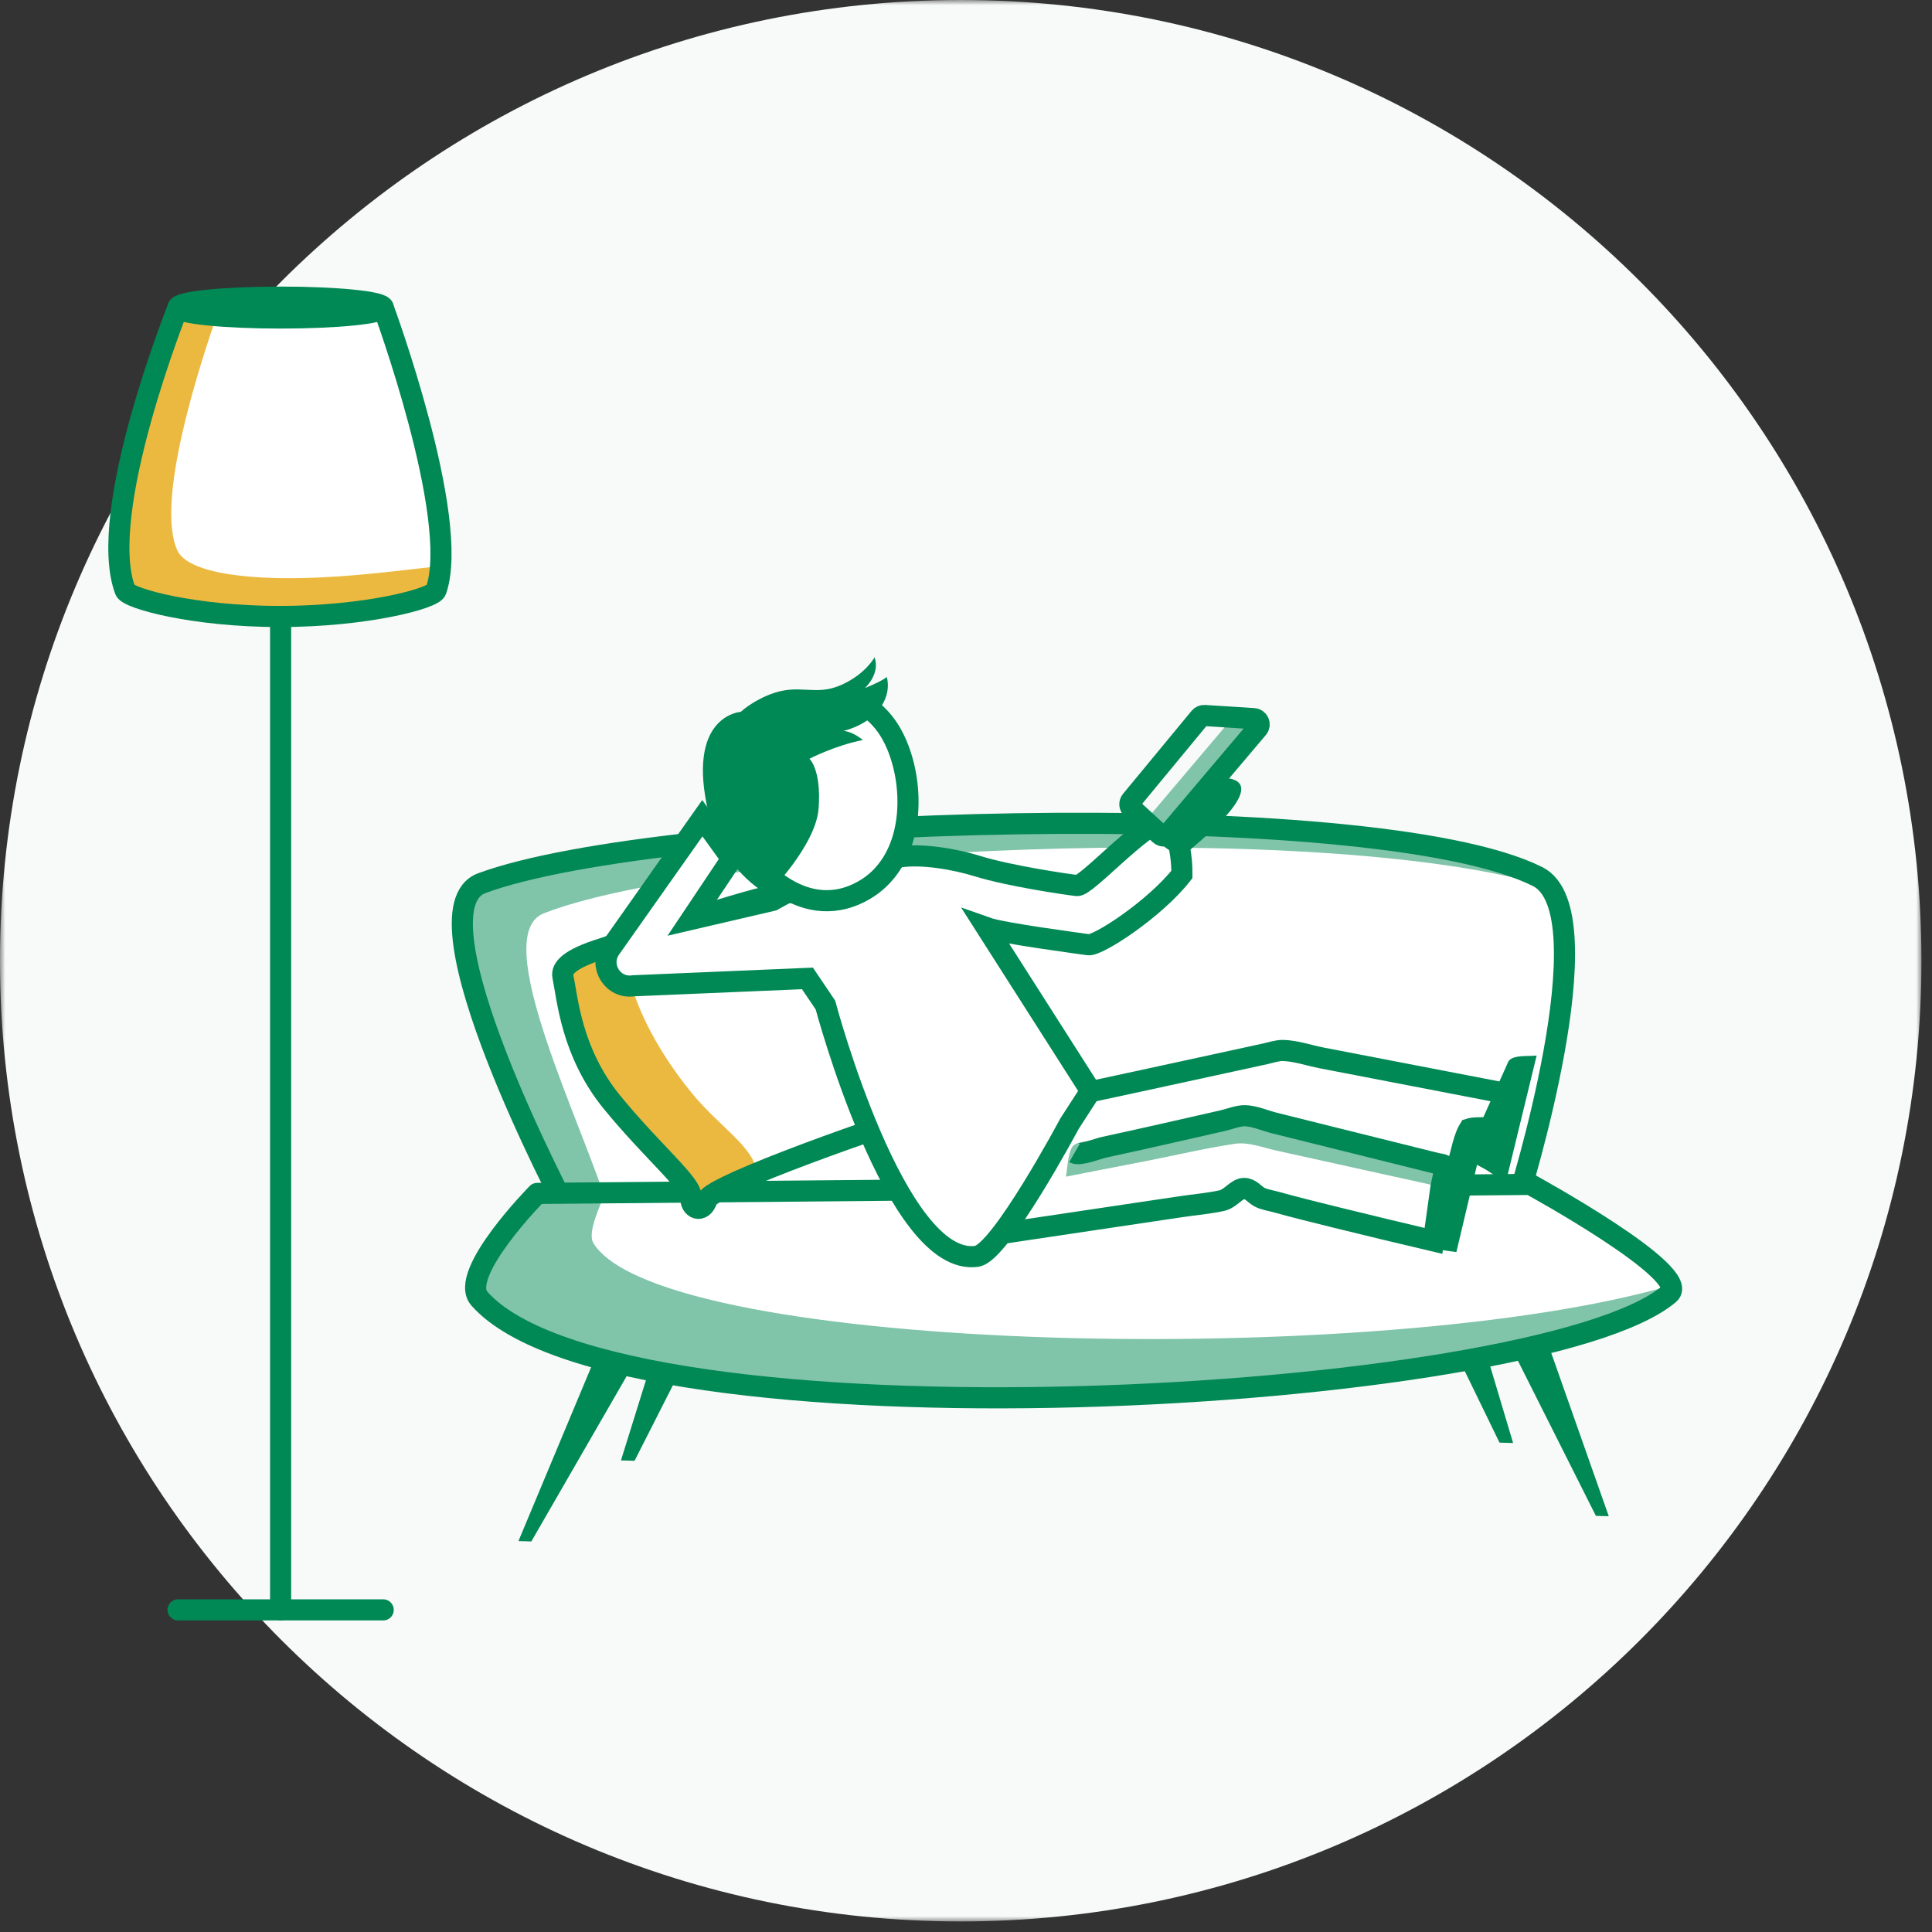<?xml version="1.0" encoding="UTF-8"?>
<svg width="183px" height="183px" viewBox="0 0 183 183" version="1.1" xmlns="http://www.w3.org/2000/svg" xmlns:xlink="http://www.w3.org/1999/xlink">
    <rect x="0" y="0" width="183" height="183" fill="#333333" stroke="none"/>
    <title>illu_sofa-und-lampe-im-kreis_duotone</title>
    <defs>
        <polygon id="path-1" points="0 0 182 0 182 182 0 182"></polygon>
    </defs>
    <g id="Symbols" stroke="none" stroke-width="1" fill="none" fill-rule="evenodd">
        <g id="Group-74">
            <g id="Group-3">
                <mask id="mask-2" fill="white">
                    <use xlink:href="#path-1"></use>
                </mask>
                <g id="Clip-2"></g>
                <path d="M182,91 C182,141.258 141.258,182 91,182 C40.742,182 0,141.258 0,91 C0,40.742 40.742,-0 91,-0 C141.258,-0 182,40.742 182,91" id="Fill-1" fill="#f8f9f9" mask="url(#mask-2)"></path>
            </g>
            <g id="Group-6" transform="translate(11.258, 28.144)">
                <g id="Group-5" transform="translate(0, 0)">
                    <path d="M5.606,0.989 C5.606,0.989 -2.179,20.412 0.599,27.778 C0.892,28.551 7.191,29.276 15.322,29.276 C23.453,29.276 29.775,28.56 30.044,27.778 C32.407,20.947 25.039,0.989 25.039,0.989 L5.606,0.989 Z" id="Fill-4" fill="#FFFFFF"></path>
                    <path d="M20.665,26.461 C12.256,27.026 6.511,26.093 5.545,24 C3.46,19.481 7.465,6.882 9.541,0.989 L5.606,0.989 C5.606,0.989 -2.179,20.413 0.6,27.778 C0.892,28.551 7.104,30.25 15.235,30.25 C23.366,30.25 29.775,28.56 30.045,27.778 C30.272,27.123 30.407,26.344 30.47,25.477 C27.872,25.734 24.549,26.202 20.665,26.461" id="Fill-6" fill="#ecb940"></path>
                    <line x1="5.606" y1="124.344" x2="25.039" y2="124.344" id="Stroke-8" stroke="#008855" stroke-width="2" stroke-linecap="round" stroke-linejoin="round"></line>
                    <line x1="15.322" y1="30.25" x2="15.322" y2="124.344" id="Stroke-10" stroke="#008855" stroke-width="2" stroke-linecap="round" stroke-linejoin="round"></line>
                    <path d="M25.039,0.989 C25.039,1.535 20.689,1.978 15.322,1.978 C9.957,1.978 5.605,1.535 5.605,0.989 C5.605,0.444 9.957,-2.07810976e-16 15.322,-2.07810976e-16 C20.689,-2.07810976e-16 25.039,0.444 25.039,0.989 Z" id="Stroke-12" stroke="#008855" stroke-width="2" stroke-linecap="round" stroke-linejoin="round"></path>
                    <path d="M25.039,0.989 C25.039,0.989 32.407,20.947 30.046,27.778 C29.775,28.56 23.366,30.25 15.234,30.25 C7.103,30.25 0.892,28.551 0.6,27.778 C-2.179,20.412 5.605,0.989 5.605,0.989" id="Stroke-14" stroke="#008855" stroke-width="2" stroke-linecap="round" stroke-linejoin="round"></path>
                </g>
                <g id="Group-4" transform="translate(32.534, 34.117)">
                    <g id="Group-2" transform="translate(0, 15.721)">
                        <polygon id="Fill-16" fill="#008855" points="14.877 45.121 19.664 45.26 6.536 68.024 5.316 67.989"></polygon>
                        <polygon id="Fill-18" fill="#008855" points="100.353 42.251 95.564 42.111 107.372 65.601 108.591 65.637"></polygon>
                        <polygon id="Fill-20" fill="#008855" points="93.619 38.9 88.57 38.752 98.243 58.664 99.53 58.701"></polygon>
                        <polygon id="Fill-22" fill="#008855" points="21.087 40.896 26.135 41.044 16.312 60.385 15.026 60.348"></polygon>
                        <path d="M9.948,36.724 C9.948,36.724 -5.14,8.254 1.847,5.671 C19.012,-0.673 86.19,-2.769 101.844,5.043 C108.54,8.384 99.948,35.729 99.948,35.729 L9.948,36.724 Z" id="Fill-24" fill="#FFFFFF"></path>
                        <path d="M7.723,8.525 C23.508,2.37 81.37,-0.553 102.936,6.031 C102.651,5.607 102.294,5.267 101.846,5.043 C86.191,-2.768 19.012,-0.673 1.846,5.672 C-5.139,8.253 9.948,36.723 9.948,36.723 L13.94,36.817 C11.429,28.499 2.387,10.604 7.723,8.525" id="Fill-26" fill="#80c4aa"></path>
                        <path d="M9.948,36.724 C9.948,36.724 -5.14,8.254 1.847,5.671 C19.012,-0.673 86.19,-2.769 101.844,5.043 C108.54,8.384 99.948,35.729 99.948,35.729 L9.948,36.724 Z" id="Stroke-28" stroke="#008855" stroke-width="2" stroke-linecap="round" stroke-linejoin="round"></path>
                        <path d="M7.092,35.06 C7.092,35.06 -0.444,42.7 1.618,45.028 C14.828,59.931 101.992,55.042 114.313,44.582 C116.591,42.648 101.15,34.206 101.15,34.206 L7.092,35.06 Z" id="Fill-30" fill="#FFFFFF"></path>
                        <path d="M12.429,39.792 C11.761,38.722 13.192,36.044 13.417,35.172 C13.573,34.563 7.092,35.06 7.092,35.06 C7.092,35.06 -0.445,42.7 1.618,45.027 C14.828,59.93 101.992,55.042 114.313,44.582 C114.557,44.375 114.613,44.092 114.53,43.756 C87.329,51.745 18.986,50.286 12.429,39.792" id="Fill-32" fill="#80c4aa"></path>
                        <path d="M7.092,35.06 C7.092,35.06 -0.444,42.7 1.618,45.028 C14.828,59.931 101.992,55.042 114.313,44.582 C116.591,42.648 101.15,34.206 101.15,34.206 L7.092,35.06 Z" id="Stroke-34" stroke="#008855" stroke-width="2" stroke-linecap="round" stroke-linejoin="round"></path>
                        <path d="M13.35,11.842 C13.35,11.842 22.024,8.778 27.895,7.195 C30.969,6.364 35.947,6.228 37.643,6.542 C40.125,6.999 45.179,12.618 46.989,15.728 C48.818,18.869 50.375,23.998 51.248,26.29 C51.687,27.439 47.471,26.392 44.98,27.078 C40.659,28.265 23.607,34.26 23.177,35.641 C22.749,37.022 21.526,36.523 21.652,35.36 C21.778,34.198 18.042,31.146 14.175,26.421 C10.311,21.695 9.949,16.51 9.527,14.515 C9.369,13.765 10.058,12.857 13.35,11.842" id="Fill-36" fill="#FFFFFF"></path>
                        <path d="M21.737,25.557 C17.87,20.831 16.248,16.585 15.825,14.592 C15.666,13.84 16.355,12.932 19.648,11.918 C19.648,11.918 28.323,8.854 34.194,7.27 C35.284,6.976 36.614,6.77 37.952,6.64 C37.85,6.603 37.746,6.561 37.643,6.542 C35.947,6.228 30.969,6.364 27.896,7.193 C22.024,8.778 13.35,11.842 13.35,11.842 C10.058,12.857 9.368,13.765 9.528,14.515 C9.95,16.51 10.311,21.696 14.176,26.421 C18.042,31.146 21.778,34.196 21.652,35.36 C21.525,36.524 22.749,37.022 23.178,35.641 C23.318,35.19 25.24,34.245 27.906,33.136 C27.675,30.686 24.397,28.809 21.737,25.557" id="Fill-38" fill="#ecb940"></path>
                        <path d="M13.35,11.842 C13.35,11.842 22.024,8.778 27.895,7.195 C30.969,6.364 35.947,6.228 37.643,6.542 C40.125,6.999 45.179,12.618 46.989,15.728 C48.818,18.869 50.375,23.998 51.248,26.29 C51.687,27.439 47.471,26.392 44.98,27.078 C40.659,28.265 23.607,34.26 23.177,35.641 C22.749,37.022 21.526,36.523 21.652,35.36 C21.778,34.198 18.042,31.146 14.175,26.421 C10.311,21.695 9.949,16.51 9.527,14.515 C9.369,13.765 10.058,12.857 13.35,11.842 Z" id="Stroke-40" stroke="#008855" stroke-width="2" stroke-linecap="round" stroke-linejoin="round"></path>
                    </g>
                    <g id="Group" transform="translate(13.606, 0)">
                        <path d="M84.799,41.028 C78.908,39.893 73.016,38.756 67.125,37.62 C65.699,37.345 64.118,36.736 62.677,37.032 C59.48,37.688 56.301,38.434 53.112,39.126 C51.133,39.556 49.153,39.985 47.17,40.401 C46.536,40.534 45.085,41.135 44.435,40.933 C44.531,40.945 44.625,40.956 44.719,40.966 C44.046,40.912 43.314,42.696 42.982,43.216 C41.817,45.044 40.654,46.871 39.49,48.698 C37.789,51.369 36.087,52.362 34.386,55.032 C41.519,53.825 56.661,52.445 60.415,50.59 C60.93,50.337 69.298,52.909 71.18,53.334 C75.02,54.2 75.875,54.782 79.725,55.594 C79.763,54.338 80.686,49.063 81.087,47.995 C81.181,47.743 84.507,42.37 84.799,41.028" id="Fill-42" fill="#FFFFFF"></path>
                        <path d="M35.749,43.266 C36.288,43.434 37.508,42.931 38.037,42.821 C39.912,42.432 41.785,42.03 43.659,41.628 C48.284,40.637 52.907,39.633 57.53,38.627 C59.186,38.267 60.842,37.905 62.499,37.545 C63.025,37.429 63.594,37.228 64.127,37.24 C65.316,37.264 66.636,37.723 67.798,37.947 C70.015,38.375 72.232,38.803 74.45,39.23 C78.125,39.939 81.798,40.647 85.472,41.355 C84.992,43.568 84.513,45.782 84.032,47.995" id="Stroke-44" stroke="#008855" stroke-width="2"></path>
                        <path d="M85.23,49.747 L88.154,37.721 C87.516,37.794 86.382,37.695 85.821,37.987 C85.493,38.158 85.49,38.256 85.302,38.676 L82.92,43.972 C82.557,44.778 82.194,45.586 81.831,46.392 C81.747,46.58 81.398,47.113 81.447,47.302 C81.535,47.642 83.033,48.327 83.329,48.518 C83.963,48.926 84.596,49.336 85.23,49.747" id="Fill-46" fill="#008855"></path>
                        <path d="M43.56,49.194 C43.721,48.412 43.767,46.541 44.366,46.175 C45.12,45.716 46.859,45.785 47.726,45.638 C51.242,45.044 54.751,44.424 58.261,43.802 C58.811,43.705 59.453,43.493 60.011,43.526 C60.846,43.576 61.792,43.992 62.597,44.202 C66.175,45.137 69.751,46.071 73.328,47.005 C74.882,47.411 76.434,47.817 77.988,48.223 C79.204,48.54 78.91,48.784 78.983,50.141 C73.829,49.003 68.675,47.866 63.521,46.727 C62.241,46.445 60.852,45.885 59.547,46.081 C56.736,46.503 53.94,47.172 51.151,47.715 C48.62,48.208 46.09,48.701 43.56,49.194" id="Fill-48" fill="#80c4aa"></path>
                        <path d="M44.38,46.951 C44.855,47.225 46.644,46.525 47.144,46.417 C49.072,46.003 50.996,45.57 52.919,45.136 C54.761,44.72 56.6,44.303 58.439,43.882 C59.079,43.734 59.876,43.408 60.532,43.42 C61.418,43.44 62.49,43.909 63.341,44.119 L68.868,45.496 C72.148,46.313 75.429,47.13 78.711,47.945 C78.837,47.977 79.309,48.019 79.38,48.126 C79.56,48.393 79.14,49.849 79.1,50.132 C78.861,51.847 78.621,53.563 78.382,55.278 C75.313,54.555 72.249,53.819 69.189,53.064 C67.263,52.588 65.334,52.113 63.42,51.582 C62.937,51.447 62.31,51.362 61.87,51.114 C61.422,50.861 61.042,50.314 60.462,50.308 C59.75,50.299 59.166,51.276 58.35,51.458 C57.092,51.738 55.767,51.843 54.493,52.033 C50.276,52.663 46.061,53.291 41.845,53.919 C38.949,54.351 36.054,54.783 33.158,55.216" id="Stroke-50" stroke="#008855" stroke-width="2"></path>
                        <path d="M80.551,56.338 C81.56,52.07 82.571,47.803 83.582,43.536 C82.939,43.594 82.063,43.507 81.466,43.727 C80.915,43.931 81.246,43.671 80.951,44.111 C80.278,45.118 80.032,46.851 79.65,47.992 C78.772,50.611 77.893,53.229 77.014,55.849 L80.551,56.338 Z" id="Fill-52" fill="#008855"></path>
                        <path d="M46.791,23.425 C46.458,23.81 35.652,24.007 35.584,24.535 C35.554,24.768 36.071,25.357 36.197,25.558 C36.799,26.52 37.401,27.482 38.003,28.443 C39.67,31.107 41.337,33.771 43.005,36.434 C43.65,37.466 44.296,38.499 44.942,39.531 C45.141,39.847 45.909,40.687 45.909,41.076 C45.909,41.313 45.446,41.783 45.311,41.979 C44.648,42.941 43.983,43.904 43.318,44.867 C40.587,48.825 37.855,52.782 35.125,56.739 C33.433,55.381 31.159,55.678 30.661,54.667 C29.899,53.118 26.298,48.475 25.775,46.832 C24.608,43.177 22.69,39.123 21.523,35.468 C21.523,35.468 14.211,23.813 16.514,23.475 C18.637,23.164 23.089,21.546 24.251,19.742 C24.429,19.464 24.771,18.647 25.07,18.514 C25.58,18.288 27.152,18.838 27.705,18.924 C28.47,19.044 28.589,19.099 29.218,18.801 C30.039,18.411 46.791,23.425 46.791,23.425" id="Fill-54" fill="#FFFFFF"></path>
                        <path d="M28.708,18.834 C30.895,18.467 33.107,19.131 35.225,19.79 C38.164,20.7 41.678,20.707 44.618,21.619 C45.58,21.918 50.966,16.463 53.231,15.924 C53.406,15.883 54.568,18.918 54.553,20.569 C51.063,24.608 47.189,26.951 45.69,27.225 C44.799,27.388 37.541,26.146 36.044,25.613 C36.738,26.487 37.431,27.362 38.125,28.237 L30.905,29.127 L28.708,18.834 Z" id="Fill-56" fill="#FFFFFF"></path>
                        <path d="M21.134,3.976 C21.134,3.976 25.11,4.469 26.58,6.526 C29.39,10.465 29.994,19.61 23.713,22.433 C17.819,25.083 13.303,18.431 13.303,18.431 L21.134,3.976 Z" id="Fill-58" fill="#FFFFFF"></path>
                        <path d="M23.374,4.011 C23.374,4.011 25.111,4.469 26.579,6.526 C29.39,10.465 29.994,19.61 23.713,22.433 C17.819,25.083 13.303,18.43 13.303,18.43" id="Stroke-60" stroke="#008855" stroke-width="2" stroke-linejoin="round"></path>
                        <path d="M25.439,-1.14397763e-14 C25.439,-1.14397763e-14 24.611,1.559 22.355,2.588 C19.784,3.763 18.367,2.405 15.527,3.515 C13.806,4.187 12.767,5.166 12.767,5.166 C12.767,5.166 7.854,5.46 9.531,13.898 C10.791,20.235 15.301,22.436 15.301,22.436 C15.301,22.436 19.891,17.871 20.144,14.29 C20.406,10.587 19.27,9.611 19.27,9.611 C19.27,9.611 21.653,8.366 24.332,7.832 C24.332,7.832 23.419,7.044 22.499,6.971 C22.499,6.971 24.451,6.541 25.664,5.181 C27.161,3.499 26.597,1.869 26.597,1.869 C26.049,2.318 24.522,2.916 24.522,2.916 C24.522,2.916 26.004,1.587 25.439,-1.14397763e-14" id="Fill-62" fill="#008855"></path>
                        <path d="M9.129,15.242 L0.389,27.627 C-0.706,29.257 0.662,31.412 2.604,31.114 L22.893,30.614 L16.575,23.076 L8.07,24.823 L11.907,19.085 L9.129,15.242 Z" id="Fill-64" fill="#FFFFFF"></path>
                        <path d="M17.293,22.189 L15.774,23.03 L8.07,24.823 L11.907,19.086 L9.128,15.241 L0.39,27.626 C-0.706,29.257 0.662,31.412 2.604,31.113 L19.083,30.414 L20.785,32.934 C20.785,32.934 27.42,57.832 35.123,56.739 C37.37,56.42 43.906,44.175 43.906,44.175 L45.909,41.076 L36.044,25.613 C37.541,26.147 44.901,27.106 45.69,27.225 C46.587,27.36 51.989,23.848 54.553,20.569 C54.569,18.919 54.261,17.264 53.654,15.729 C53.602,15.603 53.543,15.469 53.429,15.396 C53.278,15.299 53.081,15.339 52.906,15.381 C50.641,15.919 45.497,21.715 44.618,21.619 C43.616,21.512 38.164,20.7 35.224,19.79 C33.108,19.131 29.891,18.557 27.705,18.924" id="Stroke-66" stroke="#008855" stroke-width="2"></path>
                        <path d="M54.409,19.024 C55.878,17.742 62.495,12.493 59.325,11.54 C57.31,10.934 53.509,13.872 52.401,15.66 C51.3,17.437 53.422,18.186 54.409,19.024" id="Fill-68" fill="#008855"></path>
                        <path d="M58.52,6.716 C58.812,6.369 58.586,5.838 58.134,5.809 L56.266,5.69 C56.379,5.57 56.534,5.5 56.698,5.511 L61.354,5.809 C61.806,5.838 62.032,6.369 61.74,6.716 L53.262,16.73 C53.06,16.97 52.7,16.993 52.468,16.781 L51.082,15.504 L58.52,6.716 Z" id="Fill-70" fill="#80c4aa"></path>
                        <path d="M49.8,14.323 L52.468,16.78 C52.7,16.993 53.06,16.97 53.262,16.731 L61.739,6.715 C62.032,6.37 61.806,5.838 61.353,5.809 L56.698,5.511 C56.522,5.5 56.35,5.574 56.238,5.71 L49.749,13.567 C49.561,13.792 49.584,14.124 49.8,14.323 Z" id="Stroke-72" stroke="#008855" stroke-width="2" stroke-linecap="round" stroke-linejoin="round"></path>
                    </g>
                </g>
            </g>
        </g>
    </g>
</svg>